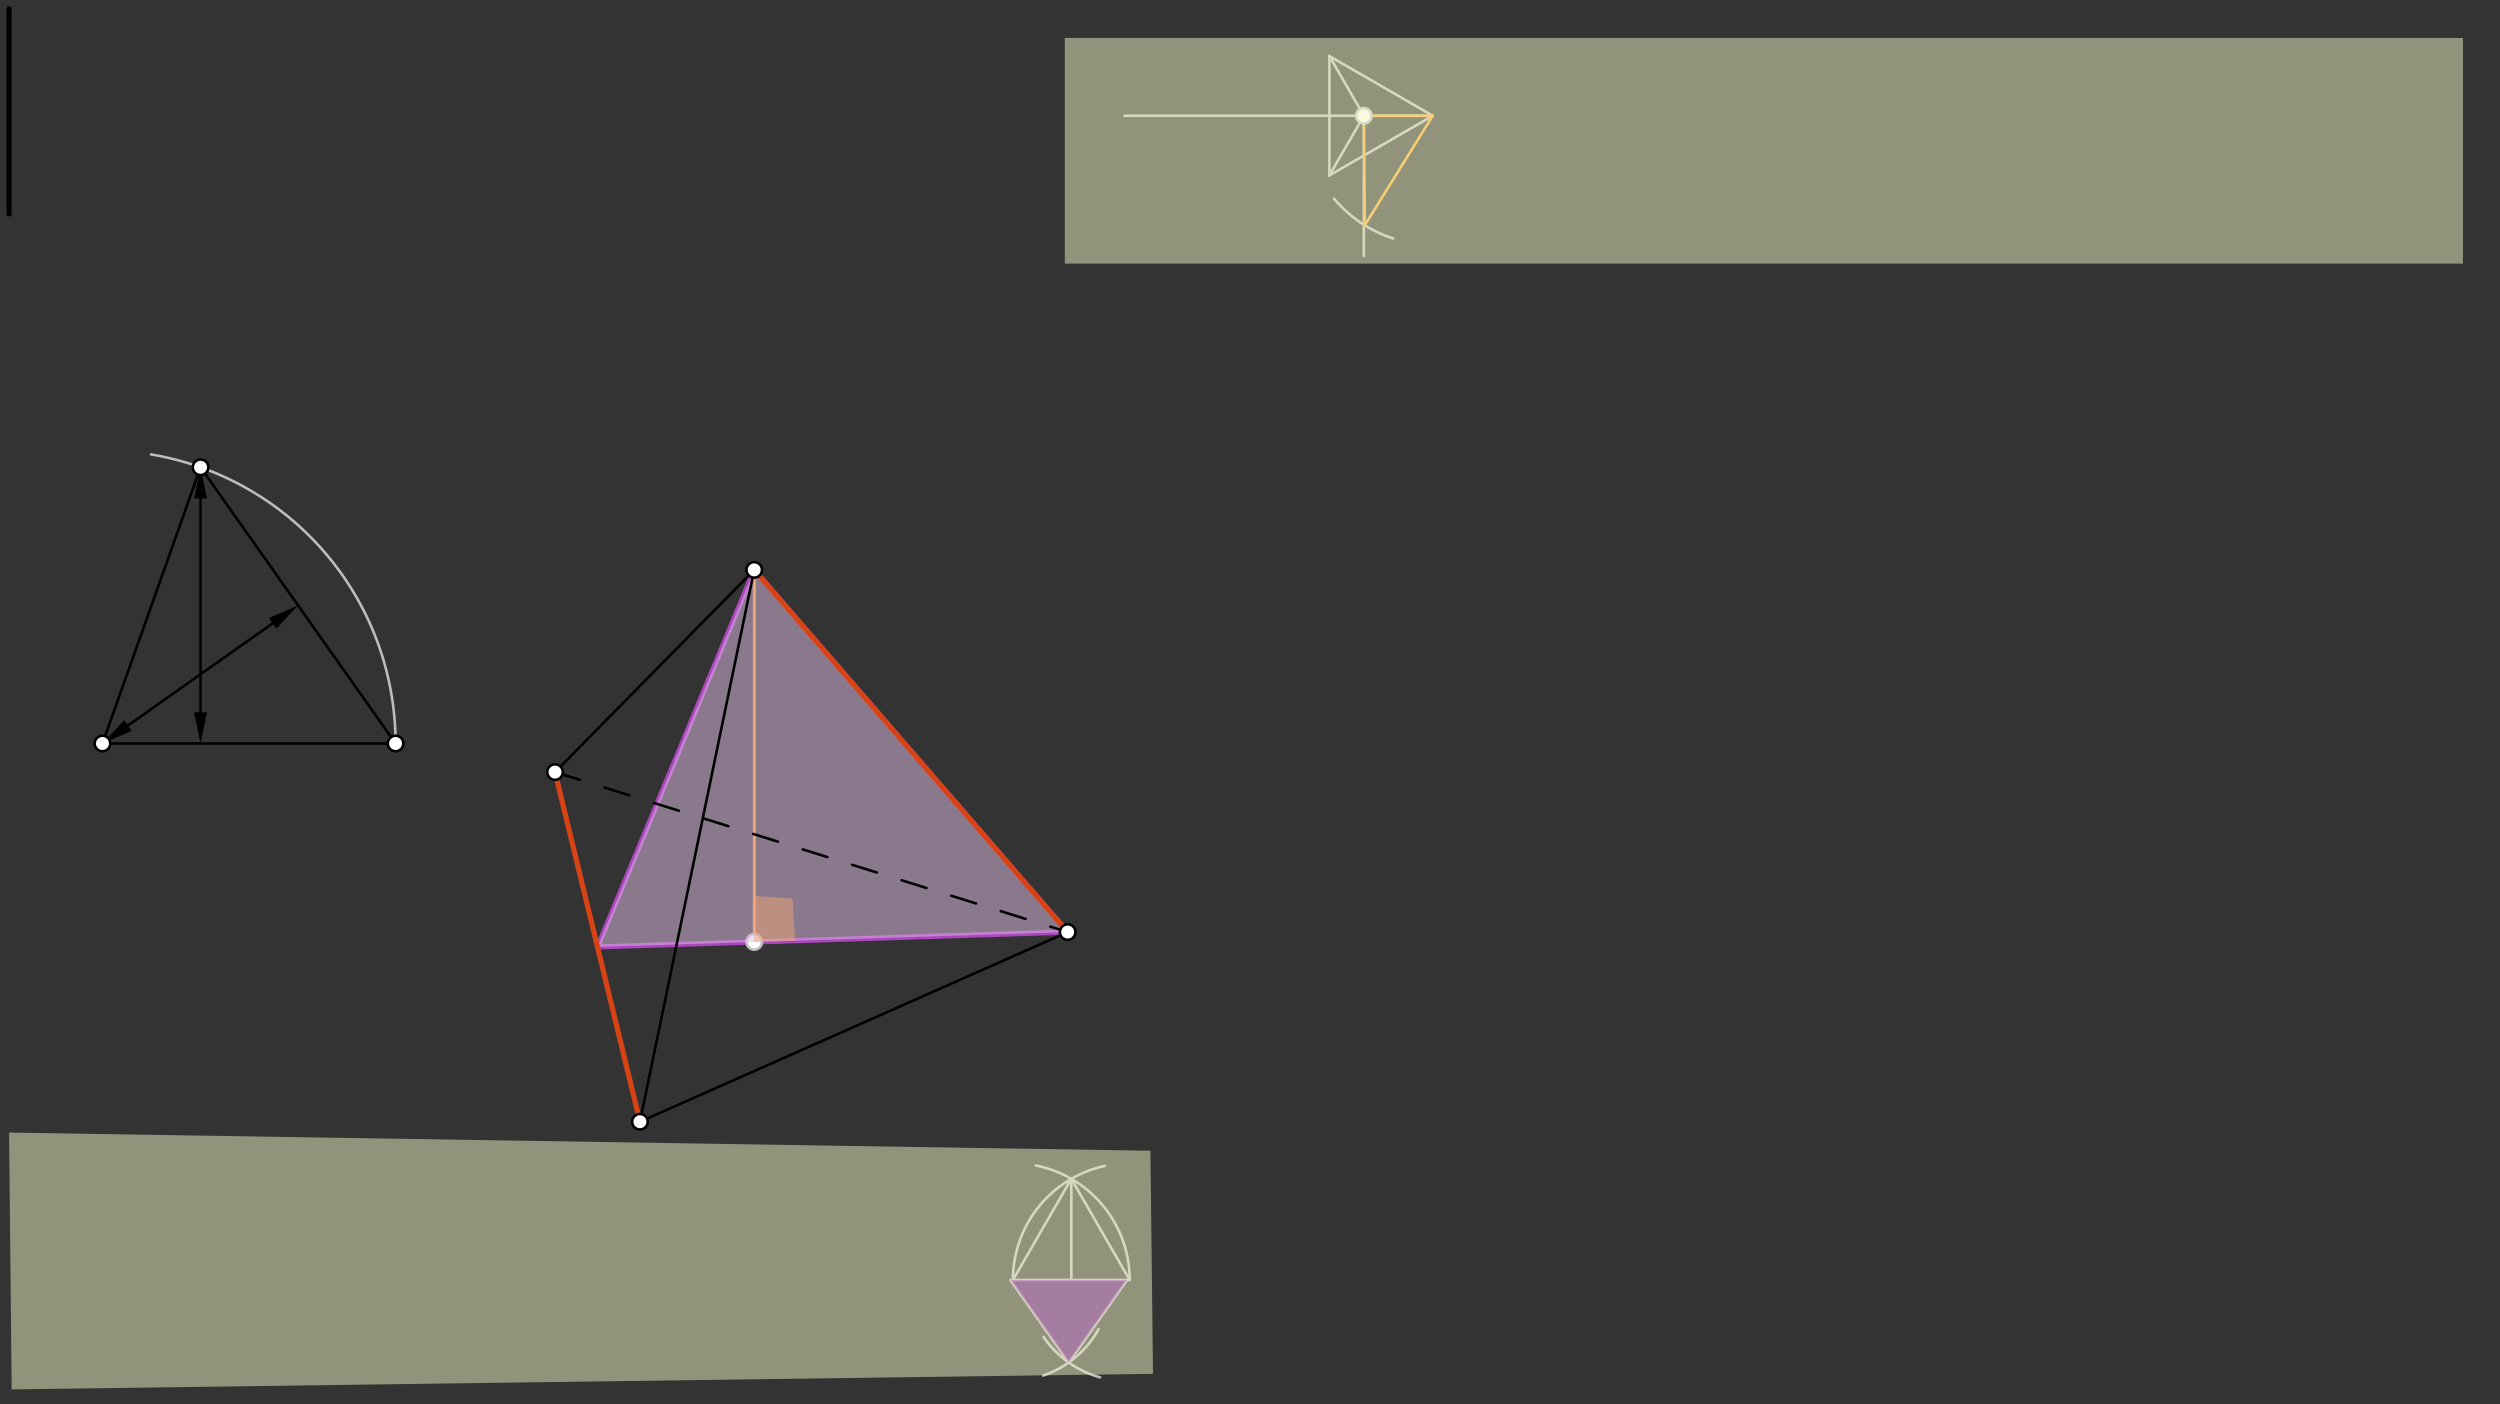 <svg xmlns="http://www.w3.org/2000/svg" class="svg--816" height="100%" preserveAspectRatio="xMidYMid meet" viewBox="0 0 963.78 541.417" width="100%"><rect x="0" y="0" width="963.78" height="541.417" fill="#333333" stroke="none"/><defs><marker id="marker-arrow" markerHeight="16" markerUnits="userSpaceOnUse" markerWidth="24" orient="auto-start-reverse" refX="24" refY="4" viewBox="0 0 24 8"><path d="M 0 0 L 24 4 L 0 8 z" stroke="inherit"></path></marker></defs><g class="aux-layer--949"><g class="element--733"><line stroke="#BDBDBD" stroke-dasharray="none" stroke-linecap="round" stroke-width="1" x1="290.761" x2="290.761" y1="363.138" y2="219.695"></line></g><g class="element--733"><line stroke="#FF8F00" stroke-dasharray="none" stroke-linecap="round" stroke-width="1" x1="290.761" x2="290.761" y1="219.695" y2="363.138"></line></g><g class="element--733"><line stroke="#FF8F00" stroke-dasharray="none" stroke-linecap="round" stroke-width="1" x1="290.761" x2="411.602" y1="363.138" y2="359.321"></line></g><g class="element--733"><line stroke="#BDBDBD" stroke-dasharray="none" stroke-linecap="round" stroke-width="1" x1="512.5" x2="512.5" y1="21.625" y2="67.625"></line></g><g class="element--733"><line stroke="#BDBDBD" stroke-dasharray="none" stroke-linecap="round" stroke-width="1" x1="512.5" x2="552.337" y1="67.625" y2="44.625"></line></g><g class="element--733"><line stroke="#BDBDBD" stroke-dasharray="none" stroke-linecap="round" stroke-width="1" x1="552.337" x2="512.5" y1="44.625" y2="21.625"></line></g><g class="element--733"><line stroke="#BDBDBD" stroke-dasharray="none" stroke-linecap="round" stroke-width="1" x1="512.5" x2="525.779" y1="67.625" y2="44.625"></line></g><g class="element--733"><line stroke="#BDBDBD" stroke-dasharray="none" stroke-linecap="round" stroke-width="1" x1="525.779" x2="512.5" y1="44.625" y2="21.625"></line></g><g class="element--733"><line stroke="#BDBDBD" stroke-dasharray="none" stroke-linecap="round" stroke-width="1" x1="525.779" x2="552.337" y1="44.625" y2="44.625"></line></g><g class="element--733"><line stroke="#BDBDBD" stroke-dasharray="none" stroke-linecap="round" stroke-width="1" x1="525.779" x2="433.5" y1="44.625" y2="44.625"></line></g><g class="element--733"><line stroke="#BDBDBD" stroke-dasharray="none" stroke-linecap="round" stroke-width="1" x1="525.779" x2="525.779" y1="44.625" y2="98.625"></line></g><g class="element--733"><path d="M 514.295 76.595 A 49.692 49.692 0 0 0 537.083 91.918" fill="none" stroke="#BDBDBD" stroke-dasharray="none" stroke-linecap="round" stroke-width="1"></path></g><g class="element--733"><line stroke="#FFA726" stroke-dasharray="none" stroke-linecap="round" stroke-width="1" x1="552.337" x2="526.124" y1="44.625" y2="86.841"></line></g><g class="element--733"><line stroke="#FFA726" stroke-dasharray="none" stroke-linecap="round" stroke-width="1" x1="525.779" x2="526.124" y1="44.625" y2="86.841"></line></g><g class="element--733"><line stroke="#FFA726" stroke-dasharray="none" stroke-linecap="round" stroke-width="1" x1="525.779" x2="552.337" y1="44.625" y2="44.625"></line></g><g class="element--733"><line stroke="#AB47BC" stroke-dasharray="none" stroke-linecap="round" stroke-width="2" x1="411.602" x2="230.341" y1="359.321" y2="365.047"></line></g><g class="element--733"><line stroke="#AB47BC" stroke-dasharray="none" stroke-linecap="round" stroke-width="2" x1="230.341" x2="290.761" y1="365.047" y2="219.695"></line></g><g class="element--733"><line stroke="#AB47BC" stroke-dasharray="none" stroke-linecap="round" stroke-width="2" x1="290.761" x2="411.602" y1="219.695" y2="359.321"></line></g><g class="element--733"><path d="M 152.5 286.625 A 113 113 0 0 0 58.237 175.189" fill="none" stroke="#BDBDBD" stroke-dasharray="none" stroke-linecap="round" stroke-width="1"></path></g><g class="element--733"><line stroke="#BDBDBD" stroke-dasharray="none" stroke-linecap="round" stroke-width="1" x1="390.5" x2="435.5" y1="493.438" y2="493.438"></line></g><g class="element--733"><path d="M 390.5 493.438 A 45 45 0 0 1 425.99 449.454" fill="none" stroke="#BDBDBD" stroke-dasharray="none" stroke-linecap="round" stroke-width="1"></path></g><g class="element--733"><path d="M 435.5 493.438 A 45 45 0 0 0 399.325 449.311" fill="none" stroke="#BDBDBD" stroke-dasharray="none" stroke-linecap="round" stroke-width="1"></path></g><g class="element--733"><line stroke="#BDBDBD" stroke-dasharray="none" stroke-linecap="round" stroke-width="1" x1="390.5" x2="413" y1="493.438" y2="454.466"></line></g><g class="element--733"><line stroke="#BDBDBD" stroke-dasharray="none" stroke-linecap="round" stroke-width="1" x1="413" x2="435.5" y1="454.466" y2="493.438"></line></g><g class="element--733"><line stroke="#BDBDBD" stroke-dasharray="none" stroke-linecap="round" stroke-width="1" x1="413" x2="413" y1="493.438" y2="454.466"></line></g><g class="element--733"><path d="M 424.07 530.987 A 38.971 38.971 0 0 1 402.318 515.416" fill="none" stroke="#BDBDBD" stroke-dasharray="none" stroke-linecap="round" stroke-width="1"></path></g><g class="element--733"><path d="M 423.52 512.448 A 38.971 38.971 0 0 1 402.139 530.302" fill="none" stroke="#BDBDBD" stroke-dasharray="none" stroke-linecap="round" stroke-width="1"></path></g><g class="element--733"><line stroke="#BDBDBD" stroke-dasharray="none" stroke-linecap="round" stroke-width="1" x1="389.5" x2="412" y1="493.438" y2="525.257"></line></g><g class="element--733"><line stroke="#BDBDBD" stroke-dasharray="none" stroke-linecap="round" stroke-width="1" x1="412" x2="434.5" y1="525.257" y2="493.438"></line></g><g class="element--733"><circle cx="290.761" cy="363.138" r="3" stroke="#BDBDBD" stroke-width="1" fill="#ffffff"></circle>}</g><g class="element--733"><circle cx="525.779" cy="44.625" r="3" stroke="#BDBDBD" stroke-width="1" fill="#ffffff"></circle>}</g></g><g class="main-layer--75a"><g class="element--733"><g fill="#FF8F00" opacity="0.5"><path d="M 290.761 345.438 L 305.5 346.438 L 306.506 362.641 L 290.761 363.138 L 290.761 345.438 Z" stroke="none"></path></g></g><g class="element--733"><g fill="#F0F4C3" opacity="0.5"><path d="M 410.5 14.625 L 949.5 14.625 L 949.5 101.625 L 410.5 101.625 L 410.5 14.625 Z" stroke="none"></path></g></g><g class="element--733"><g fill="#E1BEE7" opacity="0.5"><path d="M 230.341 365.047 L 290.761 219.695 L 411.602 359.321 L 230.341 365.047 Z" stroke="none"></path></g></g><g class="element--733"><g fill="#F0F4C3" opacity="0.5"><path d="M 3.5 436.625 L 443.5 443.625 L 444.5 529.625 L 4.5 535.625 L 3.5 436.625 Z" stroke="none"></path></g></g><g class="element--733"><g fill="#BA68C8" opacity="0.5"><path d="M 389.5 493.438 L 412 525.257 L 434.5 493.437 L 389.5 493.438 Z" stroke="none"></path></g></g><g class="element--733"><line stroke="#000000" stroke-dasharray="none" stroke-linecap="round" stroke-width="2" x1="3.5" x2="3.5" y1="3.438" y2="82.438"></line></g><g class="element--733"><line stroke="#000000" stroke-dasharray="none" stroke-linecap="round" stroke-width="1" x1="246.71" x2="411.602" y1="432.442" y2="359.321"></line></g><g class="element--733"><line stroke="#000000" stroke-dasharray="none" stroke-linecap="round" stroke-width="1" x1="246.71" x2="213.971" y1="432.442" y2="297.652"></line></g><g class="element--733"><line stroke="#000000" stroke-dasharray="10" stroke-linecap="round" stroke-width="1" x1="213.971" x2="411.602" y1="297.652" y2="359.321"></line></g><g class="element--733"><line stroke="#000000" stroke-dasharray="none" stroke-linecap="round" stroke-width="1" x1="213.971" x2="290.761" y1="297.652" y2="219.695"></line></g><g class="element--733"><line stroke="#000000" stroke-dasharray="none" stroke-linecap="round" stroke-width="1" x1="290.761" x2="411.602" y1="219.695" y2="359.321"></line></g><g class="element--733"><line stroke="#000000" stroke-dasharray="none" stroke-linecap="round" stroke-width="1" x1="290.761" x2="246.71" y1="219.695" y2="432.442"></line></g><g class="element--733"><line stroke="#D84315" stroke-dasharray="none" stroke-linecap="round" stroke-width="2" x1="411.602" x2="290.761" y1="359.321" y2="219.695"></line></g><g class="element--733"><line stroke="#D84315" stroke-dasharray="none" stroke-linecap="round" stroke-width="2" x1="213.971" x2="246.71" y1="297.652" y2="432.442"></line></g><g class="element--733"><line stroke="#000000" stroke-dasharray="none" stroke-linecap="round" stroke-width="1" x1="39.5" x2="152.5" y1="286.625" y2="286.625"></line></g><g class="element--733"><line stroke="#000000" stroke-dasharray="none" stroke-linecap="round" stroke-width="1" x1="39.5" x2="77.317" y1="286.625" y2="180.141"></line></g><g class="element--733"><line stroke="#000000" stroke-dasharray="none" stroke-linecap="round" stroke-width="1" x1="152.5" x2="77.317" y1="286.625" y2="180.141"></line></g><g class="element--733"><line stroke="#000000" stroke-dasharray="none" stroke-linecap="round" stroke-width="1" x1="77.317" x2="77.317" y1="192.141" y2="274.625"></line><path d="M77.317,180.141 l12,2.5 l0,-5 z" fill="#000000" stroke="#000000" stroke-width="0" transform="rotate(90, 77.317, 180.141)"></path><path d="M77.317,286.625 l12,2.5 l0,-5 z" fill="#000000" stroke="#000000" stroke-width="0" transform="rotate(270, 77.317, 286.625)"></path></g><g class="element--733"><line stroke="#000000" stroke-dasharray="none" stroke-linecap="round" stroke-width="1" x1="49.303" x2="105.106" y1="279.704" y2="240.304"></line><path d="M39.5,286.625 l12,2.5 l0,-5 z" fill="#000000" stroke="#000000" stroke-width="0" transform="rotate(324.776, 39.5, 286.625)"></path><path d="M114.908,233.383 l12,2.5 l0,-5 z" fill="#000000" stroke="#000000" stroke-width="0" transform="rotate(144.776, 114.908, 233.383)"></path></g><g class="element--733"><circle cx="246.71" cy="432.442" r="3" stroke="#000000" stroke-width="1" fill="#ffffff"></circle>}</g><g class="element--733"><circle cx="213.971" cy="297.652" r="3" stroke="#000000" stroke-width="1" fill="#ffffff"></circle>}</g><g class="element--733"><circle cx="411.602" cy="359.321" r="3" stroke="#000000" stroke-width="1" fill="#ffffff"></circle>}</g><g class="element--733"><circle cx="290.761" cy="219.695" r="3" stroke="#000000" stroke-width="1" fill="#ffffff"></circle>}</g><g class="element--733"><circle cx="39.5" cy="286.625" r="3" stroke="#000000" stroke-width="1" fill="#ffffff"></circle>}</g><g class="element--733"><circle cx="152.5" cy="286.625" r="3" stroke="#000000" stroke-width="1" fill="#ffffff"></circle>}</g><g class="element--733"><circle cx="77.317" cy="180.141" r="3" stroke="#000000" stroke-width="1" fill="#ffffff"></circle>}</g></g><g class="snaps-layer--ac6"></g><g class="temp-layer--52d"></g></svg>
